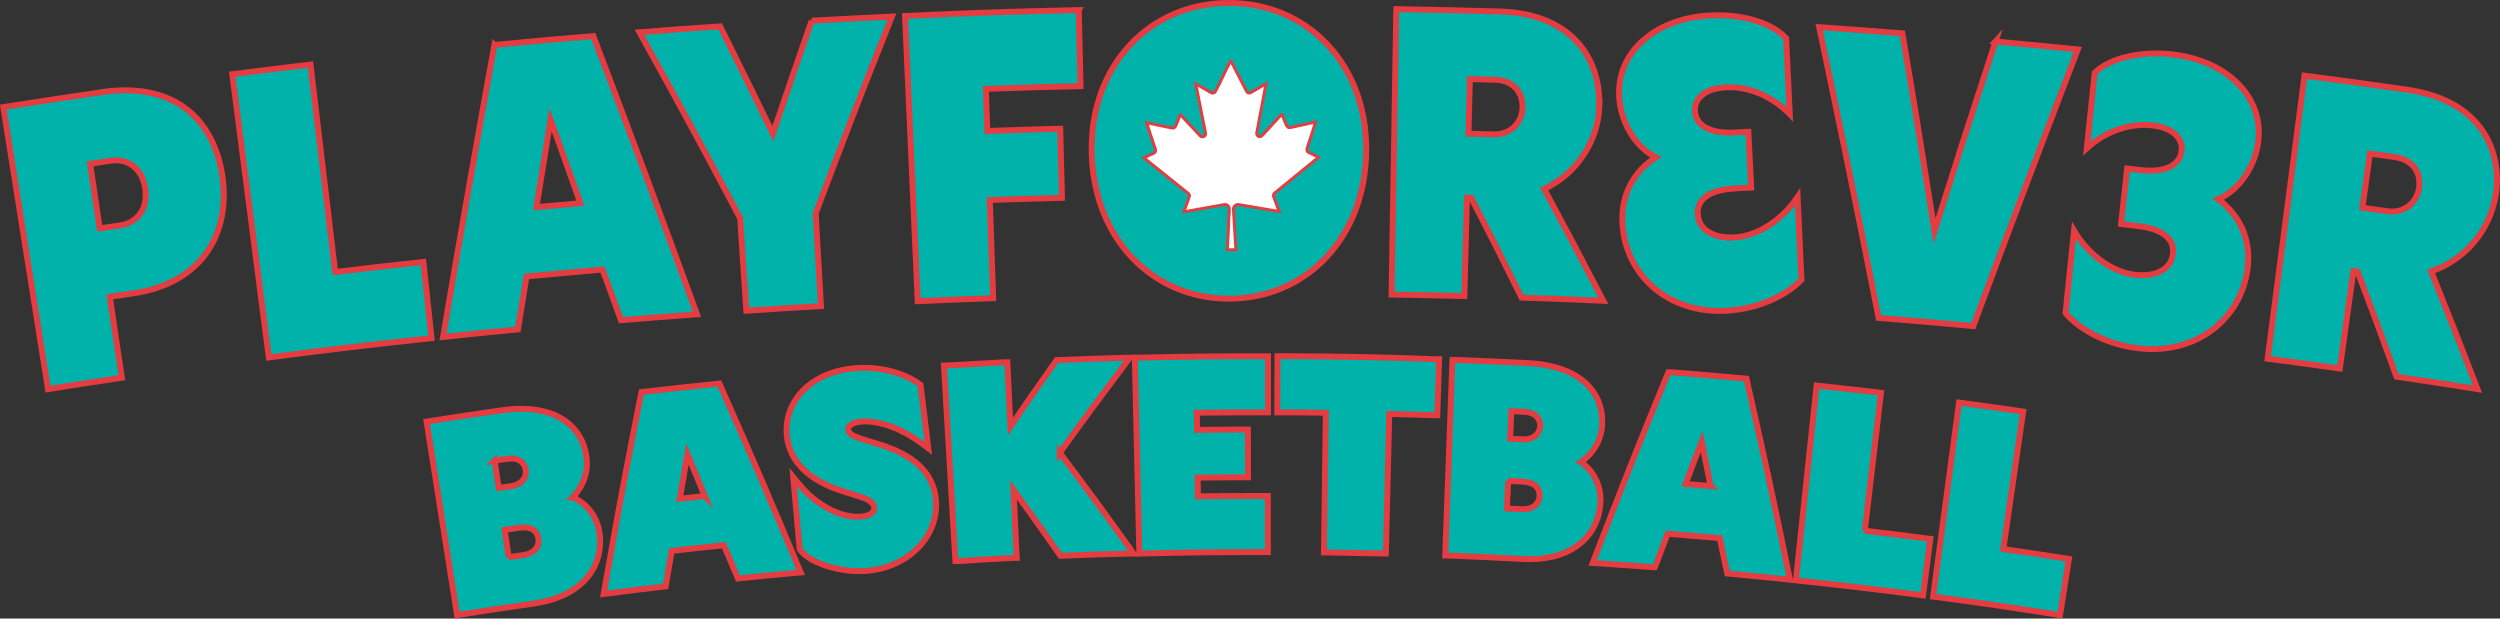 <?xml version="1.0" encoding="UTF-8"?>
<svg id="Layer_2" data-name="Layer 2" xmlns="http://www.w3.org/2000/svg" viewBox="0 0 211.51 52.33">
  <rect x="0" y="0" width="211.51" height="52.33" fill="#333333" stroke="none"/>
  <defs>
    <style>
      .cls-1 {
        fill: #00b2a9;
        stroke-width: .5px;
      }

      .cls-1, .cls-2 {
        stroke: #e43c40;
        stroke-miterlimit: 10;
      }

      .cls-2 {
        fill: #fff;
        stroke-width: .25px;
      }
    </style>
  </defs>
  <g id="Layer_2-2" data-name="Layer 2">
    <g>
      <g>
        <path class="cls-1" d="M48.47,42.07c.91-.98,1.31-2.15,1.15-3.41-.16-1.22-.74-2.25-1.69-2.97-1.28-.97-3.17-1.31-5.47-.98-2.46.35-3.66.53-6.12.92l-.25.04,2.58,16.37.25-.04c2.49-.39,3.71-.58,6.2-.93,4.62-.66,5.91-3.57,5.62-5.86-.18-1.43-.96-2.51-2.26-3.14ZM43.04,47.14l-.34-2.31,1.25-.18c.51-.07.93,0,1.21.21.22.16.35.41.39.72.1.72-.39,1.25-1.27,1.38-.51.07-.8.11-1.24.18ZM41.84,38.98l1.07-.16c.47-.07.87,0,1.16.22.22.17.36.41.41.71.08.58-.27,1.24-1.25,1.38l-1.04.15-.34-2.31Z"/>
        <path class="cls-1" d="M60.94,32.62l-.07-.17-.18.02c-2.51.26-3.73.39-6.24.68l-.18.02-.04.18c-1.32,6.65-1.93,9.9-3.1,16.57l-.06.33.34-.04c1.89-.24,2.83-.36,4.72-.58l.19-.02.03-.18c.19-1.14.3-1.74.48-2.82,1.73-.2,2.68-.3,4.41-.48.43,1.01.67,1.58,1.12,2.64l.07.17.18-.02c1.92-.19,2.87-.29,4.79-.46l.34-.03-.13-.31c-2.61-6.25-3.92-9.3-6.67-15.5ZM59.62,41.96c-.79.08-1.31.14-2.1.23.25-1.48.41-2.41.64-3.77.53,1.28.89,2.15,1.46,3.54Z"/>
        <path class="cls-1" d="M74.89,37.75c-.43-.14-.82-.26-1.17-.36-1.33-.4-1.91-.59-1.95-1.04,0-.12.02-.22.1-.31.17-.2.53-.33.99-.37,1.54-.12,3.47.6,5.21,1.91l.47.35-.66-5.37-.08-.06c-.7-.56-2.73-1.56-5.42-1.35-1.97.15-3.64.92-4.7,2.17-.83.98-1.23,2.21-1.12,3.47.22,2.5,2.24,3.81,3.89,4.47.54.21,1.07.38,1.55.52,1.19.36,1.92.61,1.96,1.16.05.63-.86.75-1.13.77-1.66.13-3.77-.96-5.2-2.72l-.52-.63.54,6.11.04.06c.76,1.02,2.96,1.79,5.02,1.79.2,0,.4,0,.6-.02,3.49-.27,6.07-2.86,5.88-5.9-.13-2.15-1.62-3.75-4.3-4.63Z"/>
        <path class="cls-1" d="M89.66,38.31c2.21-3.07,3.34-4.59,5.62-7.63l.31-.41h-.52c-2.22.07-3.33.1-5.56.19h-.12s-.07.11-.07.11c-1.58,2.23-2.41,3.42-3.83,5.51l-.26-5.43h-.25c-1.95.11-2.92.16-4.87.27h-.25s.97,16.55.97,16.55h.25c1.88-.12,2.82-.18,4.69-.27h.25s-.27-5.75-.27-5.75c1.47,2.03,2.32,3.23,3.89,5.46l.08.11h.14c2.23-.09,3.34-.13,5.57-.18h.47s-.27-.4-.27-.4c-2.36-3.29-3.55-4.92-5.97-8.14Z"/>
        <path class="cls-1" d="M96.26,30.26h-.25s.38,16.57.38,16.57h.25c4.17-.1,6.21-.12,10.38-.12h.25s0-4.75,0-4.75h-.25c-2.28,0-3.47,0-5.67.03l-.02-1.58c1.54-.02,2.39-.02,4.01-.03h.25s-.01-4.04-.01-4.04h-.25c-1.63,0-2.49.01-4.05.03l-.02-1.45c2.24-.03,3.44-.03,5.77-.03h.25s0-4.75,0-4.75h-.25c-4.34,0-6.46.02-10.78.12Z"/>
        <path class="cls-1" d="M108.33,30.14h-.25s-.02,4.75-.02,4.75h.25c1.56,0,2.38.01,3.86.03l-.16,11.82h.25c1.9.03,2.84.05,4.74.09h.25s.29-11.81.29-11.81c1.46.04,2.27.06,3.81.11h.25s.16-4.74.16-4.74h-.25c-5.29-.19-7.88-.23-13.18-.26Z"/>
        <path class="cls-1" d="M133.77,39.09c1.08-.78,1.69-1.85,1.78-3.12.08-1.23-.29-2.35-1.08-3.24-1.07-1.2-2.85-1.89-5.17-2.01-2.45-.12-3.66-.18-6.17-.27h-.25s-.61,16.55-.61,16.55h.25c2.52.1,3.74.16,6.25.29.2.01.4.02.59.02,4.22,0,5.9-2.48,6.04-4.69.09-1.44-.46-2.65-1.61-3.52ZM127.59,40.69l1.26.06c.51.03.91.18,1.15.44.18.2.27.47.25.78-.04.73-.63,1.15-1.51,1.11l-1.25-.06.11-2.33ZM128.81,37.17l-1.05-.05.11-2.33,1.08.05c.48.02.85.18,1.09.44.19.21.28.48.26.78-.03.59-.51,1.17-1.49,1.11Z"/>
        <path class="cls-1" d="M147.81,32.22l-.04-.18-.18-.02c-2.52-.23-3.74-.33-6.25-.53h-.18s-.07.15-.07.15c-2.57,6.27-3.79,9.35-6.22,15.67l-.12.32.34.02c1.89.13,2.84.19,4.73.34h.19s.07-.16.07-.16c.41-1.08.62-1.65,1.01-2.67,1.73.14,2.68.22,4.41.37.23,1.08.36,1.68.59,2.81l.04.18.18.02c1.92.18,2.88.27,4.79.47l.34.04-.07-.33c-1.35-6.61-2.05-9.85-3.57-16.5ZM144.72,41.12c-.79-.07-1.31-.11-2.11-.18.53-1.4.86-2.29,1.36-3.58.27,1.35.46,2.28.75,3.76Z"/>
        <path class="cls-1" d="M157.77,44.9l1.37-11.67-.25-.03c-1.98-.23-2.97-.34-4.95-.55l-.25-.03-1.75,16.48.25.03c4.12.44,6.14.68,10.26,1.21l.25.03.62-4.78-.25-.03c-2.14-.28-3.25-.42-5.31-.66Z"/>
        <path class="cls-1" d="M174.79,47.25c-2.13-.34-3.24-.5-5.3-.8l1.68-11.63-.25-.04c-1.97-.29-2.96-.42-4.93-.69l-.25-.03-2.19,16.42.25.03c4.11.55,6.12.84,10.24,1.49l.25.04.75-4.76-.25-.04Z"/>
      </g>
      <g>
        <g>
          <path class="cls-1" d="M8.6,7.8c-3.33.49-4.99.74-8.32,1.26,1.26,7.95,2.52,15.9,3.78,23.86,2.5-.4,3.75-.59,6.25-.96-.41-2.74-.61-4.11-1.02-6.85.79-.12,1.18-.17,1.97-.29,5.91-.86,8.19-5.13,7.58-9.75-.58-4.42-3.58-8.25-10.24-7.28ZM10.16,19.07c-.69.1-1.03.15-1.72.25-.32-2.19-.49-3.28-.81-5.46.69-.1,1.04-.15,1.73-.26,1.56-.23,2.7.75,2.93,2.37.24,1.68-.65,2.88-2.13,3.1Z"/>
          <path class="cls-1" d="M28.36,23c-.84-7.02-1.25-10.53-2.09-17.54-2.65.32-3.97.48-6.62.82,1.03,7.99,2.06,15.97,3.09,23.96,5.5-.71,8.25-1.04,13.77-1.63-.28-2.58-.42-3.87-.69-6.45-2.98.32-4.47.49-7.45.85Z"/>
          <path class="cls-1" d="M41.83,3.79c-1.5,8.23-2.95,16.47-4.35,24.72,2.53-.27,3.8-.4,6.34-.64.29-1.79.43-2.69.73-4.48,2.57-.24,3.85-.36,6.42-.58.63,1.71.95,2.56,1.57,4.28,2.57-.21,3.86-.31,6.43-.5-2.87-7.87-5.79-15.71-8.77-23.54-3.35.28-5.02.43-8.36.75ZM45.39,17.52c.47-2.96.71-4.44,1.19-7.39,1.02,2.82,1.52,4.23,2.52,7.06-1.48.13-2.23.2-3.71.33Z"/>
          <path class="cls-1" d="M68.67,1.75c-1.33,3.82-1.99,5.73-3.28,9.56-1.76-3.64-2.66-5.45-4.46-9.08-2.73.18-4.1.28-6.83.5,3.48,6.27,5.18,9.42,8.52,15.73.21,3.13.31,4.7.52,7.83,2.53-.17,3.79-.25,6.32-.39-.18-3.14-.27-4.7-.45-7.84,2.51-6.67,3.8-10.01,6.45-16.66-2.72.13-4.08.2-6.8.35Z"/>
          <path class="cls-1" d="M91.28.85c-5.88.13-8.82.23-14.71.5.36,8.04.72,16.09,1.07,24.13,2.55-.11,3.83-.16,6.39-.25-.12-3.33-.17-4.99-.29-8.31,2.45-.08,3.67-.12,6.11-.18-.06-2.34-.09-3.51-.15-5.85-2.47.06-3.7.1-6.17.19-.05-1.42-.07-2.13-.12-3.56,3.2-.11,4.8-.16,8.01-.23-.06-2.57-.09-3.85-.15-6.42Z"/>
          <path class="cls-1" d="M103.92.25c-6.72.03-11.72,5.34-11.56,12.66.16,7.32,5.19,12.39,11.67,12.36s11.47-5.14,11.56-12.46c.1-7.32-4.95-12.59-11.67-12.56Z"/>
          <path class="cls-1" d="M135.3,9c.15-3.62-1.95-7.84-8.42-8.03-3.5-.1-5.25-.14-8.75-.2-.13,8.05-.27,16.1-.4,24.15,2.46.04,3.69.07,6.16.13.09-3.33.13-4.99.22-8.32.14,0,.21,0,.36,0,1.73,3.37,2.58,5.06,4.26,8.45,2.77.09,4.15.15,6.92.27-1.97-3.79-2.97-5.68-5-9.46,2.75-1.3,4.55-4.02,4.67-7.01ZM126.36,11.37c-.85-.02-1.27-.04-2.12-.06.05-1.85.07-2.77.12-4.62.87.02,1.3.03,2.17.06,1.33.04,2.32.9,2.28,2.37-.04,1.3-1.06,2.29-2.44,2.25Z"/>
          <path class="cls-1" d="M146.72,20.08c-1.62.09-3-.56-3.08-1.96-.07-1.2.86-2.05,3.18-2.18.54-.03.8-.04,1.34-.07-.1-1.89-.15-2.83-.24-4.72-.47.02-.7.04-1.17.06-2.25.12-3.29-.72-3.35-1.81-.07-1.13.95-1.92,2.6-2.01,2.08-.11,4.09.89,5.42,2.26-.12-2.57-.18-3.85-.3-6.41-1.18-1.31-3.75-2.09-6.49-1.93-4.68.26-7.9,3.19-7.64,6.94.13,1.96,1.24,4.12,3.1,5.06-1.73,1.11-3,3.03-2.82,5.69.3,4.35,3.93,7.56,8.78,7.29,2.75-.15,5.1-1.3,6.36-2.62-.13-2.81-.19-4.21-.32-7.01-1.42,2.1-3.52,3.33-5.38,3.43Z"/>
          <path class="cls-1" d="M168.83,3.5c-2.1,6.41-3.13,9.62-5.16,16.04-1.05-6.69-1.59-10.03-2.72-16.72-2.81-.22-4.22-.33-7.04-.52,1.73,8.19,3.41,16.38,5.03,24.6,3.21.25,4.81.39,8.01.69,2.9-7.82,5.85-15.62,8.84-23.41-2.79-.28-4.18-.42-6.97-.67Z"/>
          <path class="cls-1" d="M183.81,4.6c-2.72-.31-5.34.32-6.59,1.56-.27,2.55-.4,3.83-.67,6.39,1.4-1.29,3.47-2.18,5.54-1.94,1.65.18,2.62,1.04,2.48,2.16-.13,1.09-1.21,1.87-3.45,1.62-.47-.05-.7-.08-1.16-.13-.21,1.88-.31,2.82-.51,4.7.53.06.8.09,1.33.15,2.31.26,3.19,1.17,3.06,2.36-.16,1.39-1.57,1.96-3.19,1.78-1.85-.21-3.88-1.56-5.18-3.74-.29,2.79-.43,4.19-.72,6.98,1.19,1.39,3.47,2.67,6.21,2.98,4.84.55,8.65-2.45,9.2-6.77.33-2.64-.83-4.63-2.49-5.84,1.91-.84,3.15-2.93,3.39-4.88.47-3.73-2.58-6.84-7.24-7.37Z"/>
          <path class="cls-1" d="M211.15,16.52c.56-3.58-1.06-8.01-7.49-8.93-3.47-.5-5.21-.74-8.69-1.19-1.04,7.98-2.08,15.97-3.12,23.95,2.45.32,3.67.48,6.11.83.46-3.3.69-4.94,1.15-8.24.14.02.21.03.35.05,1.34,3.55,2,5.32,3.29,8.88,2.75.41,4.12.61,6.86,1.05-1.54-3.99-2.32-5.98-3.92-9.96,2.89-.98,4.98-3.48,5.45-6.44ZM204.66,15.91c-.19,1.28-1.32,2.16-2.68,1.96-.84-.12-1.27-.18-2.11-.3.26-1.83.38-2.75.64-4.58.86.12,1.29.18,2.15.31,1.32.19,2.21,1.16,2,2.61Z"/>
        </g>
        <g id="XJYS8P">
          <path class="cls-2" d="M111.54,13.32v-.03s-.9-.43-.9-.43c-.15-.15-.02-.42.04-.6.2-.65.43-1.29.62-1.94-.64.14-1.29.3-1.93.43-.2.04-.38.12-.5-.1-.15-.25-.25-.62-.38-.89-.01-.02-.03-.09-.06-.08l-1.66,1.8c-.18.17-.45.05-.45-.2l.79-4.2-1.3.76c-.12.07-.27.02-.34-.1l-1.33-2.58s-.02.01-.03.03c-.47.82-.83,1.74-1.29,2.56-.07.12-.22.17-.34.1l-1.31-.75.83,4.2c0,.25-.27.37-.45.2l-1.67-1.78s-.05.06-.06.08c-.13.27-.23.64-.37.89-.12.22-.3.14-.5.1-.65-.12-1.29-.28-1.94-.41.2.65.43,1.29.64,1.94.03.09.13.34.12.42,0,.09-.07.19-.15.22l-.83.38.07.08,3.72,2.98.06.15c-.13.46-.31.91-.48,1.37l3.46-.62c.17,0,.32.1.37.26.05.16-.01.64-.02.84-.04.91-.07,1.82-.13,2.73h.72s-.21-3.43-.21-3.43c.01-.23.17-.39.4-.4l3.47.59-.49-1.32.05-.19,3.75-3.06Z"/>
        </g>
      </g>
    </g>
  </g>
</svg>